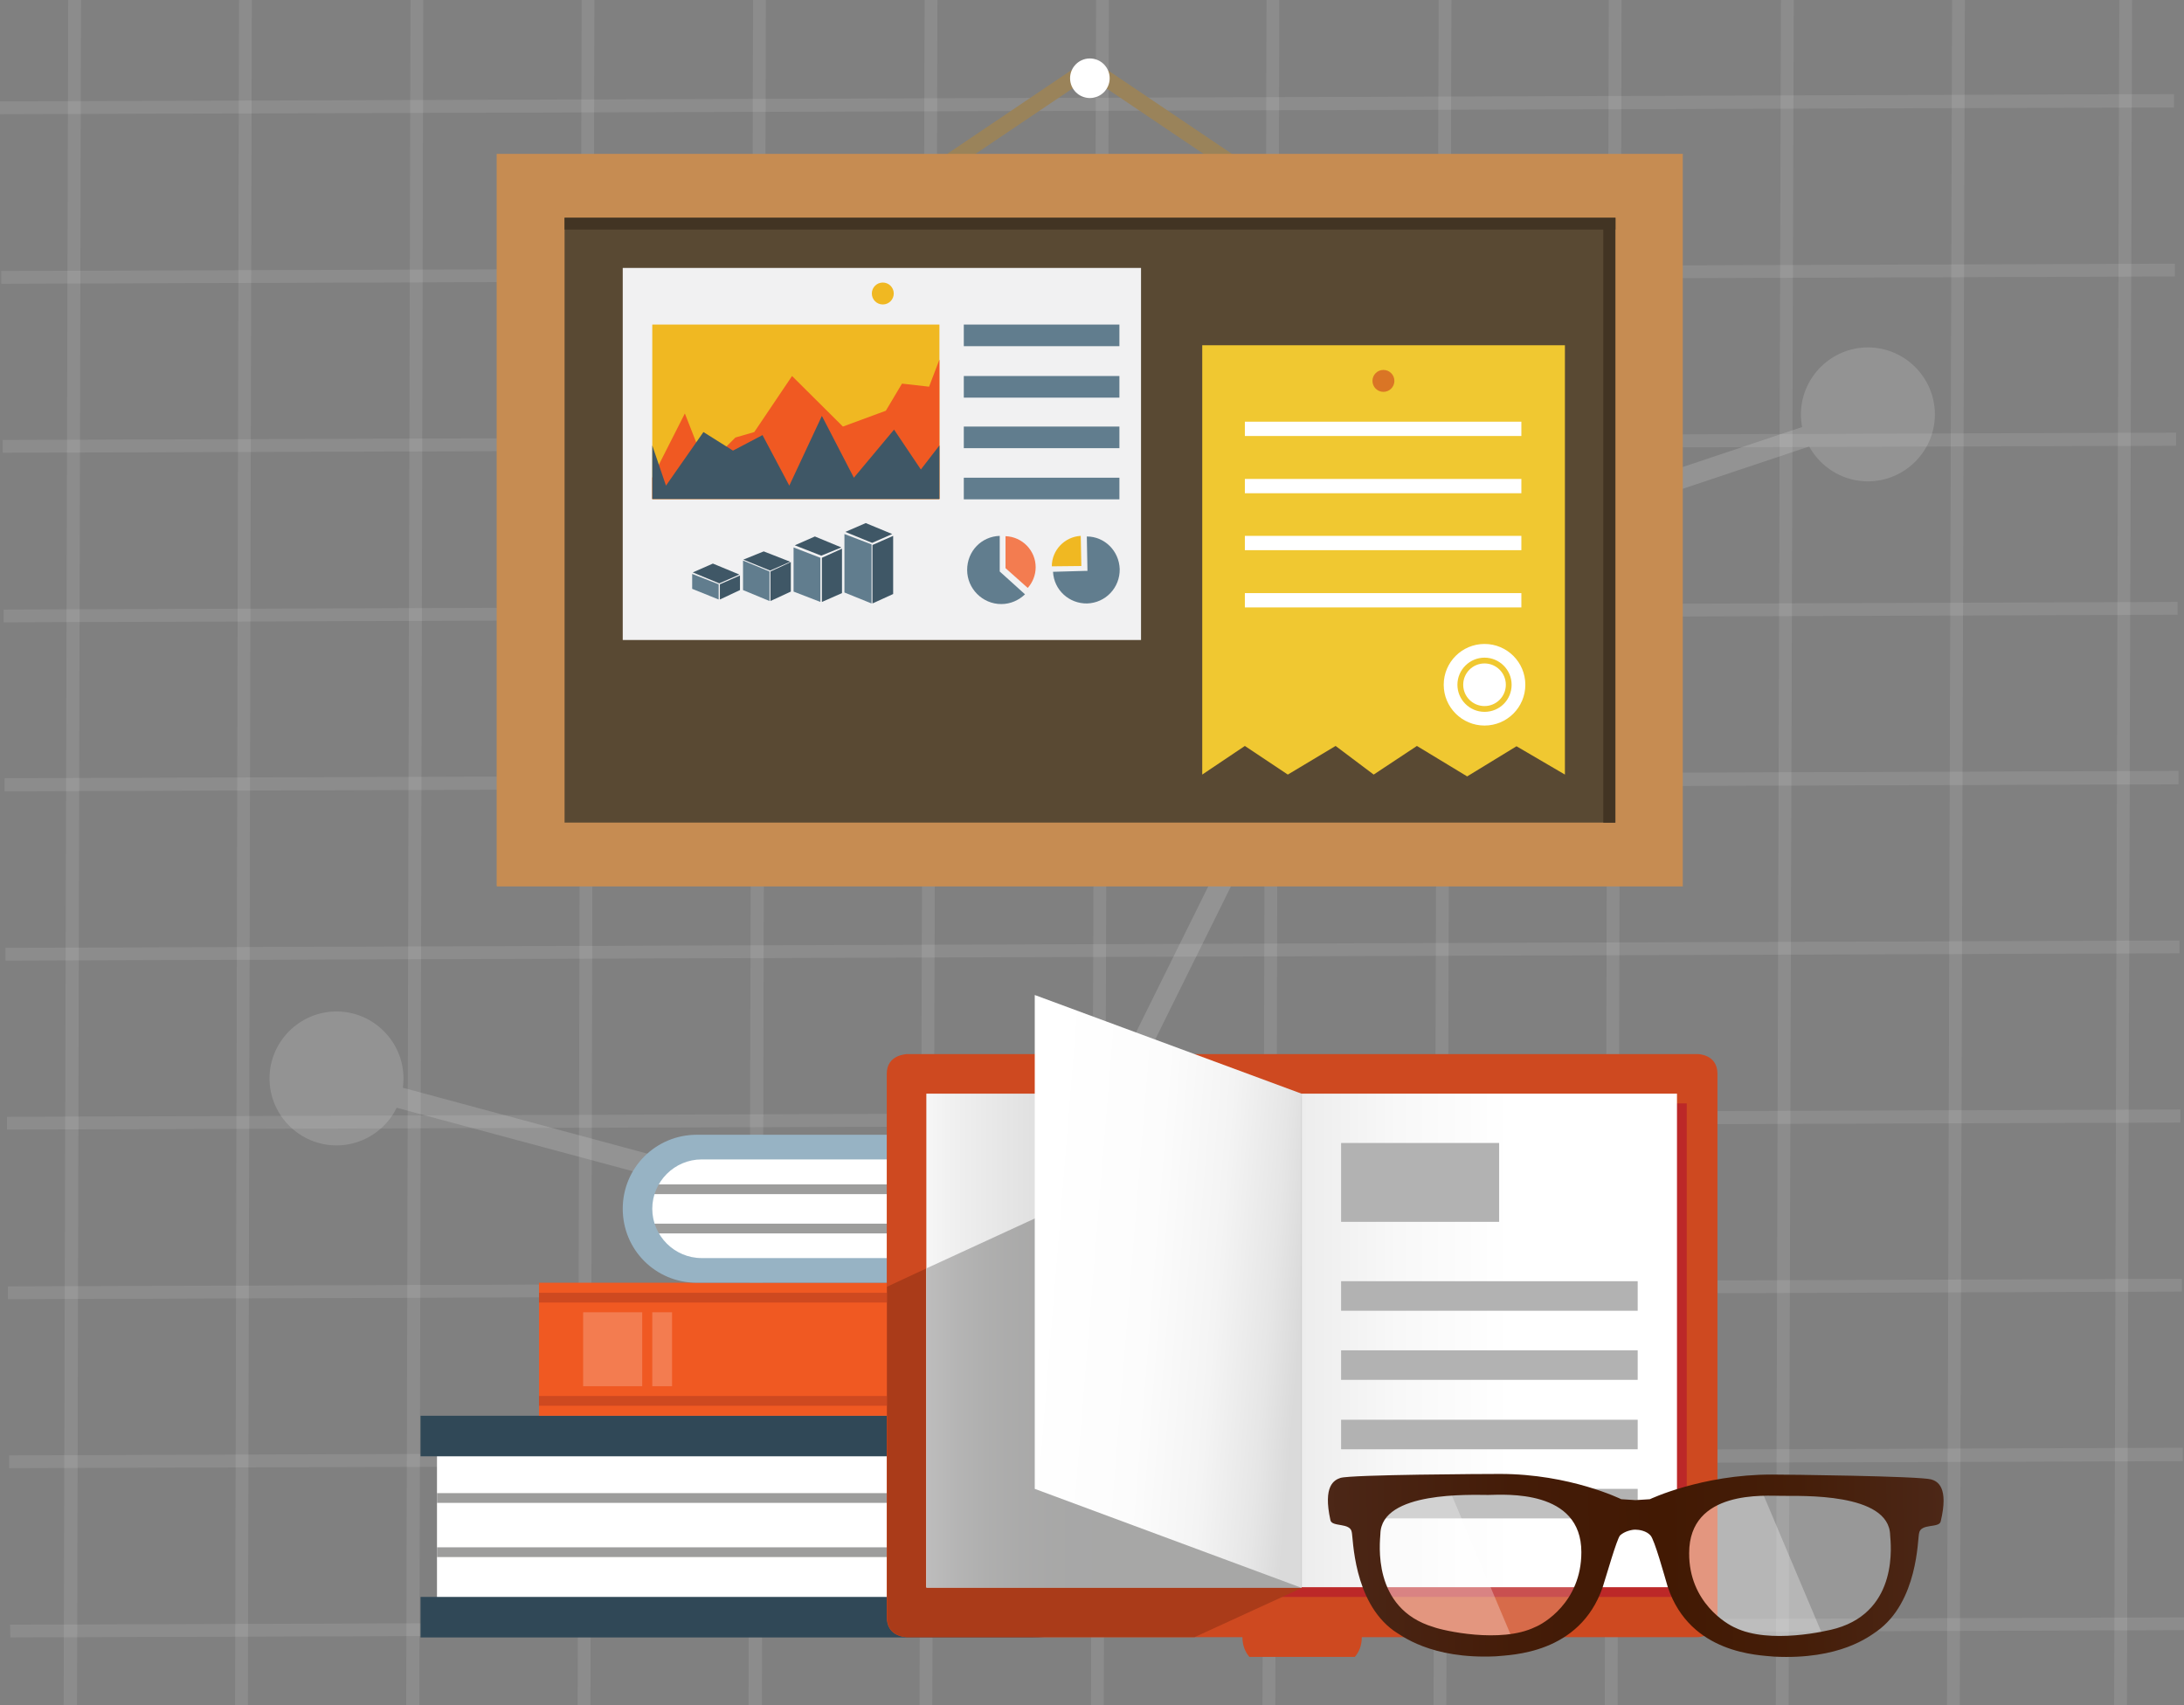 <?xml version="1.0" encoding="utf-8"?>
<!-- Generator: Adobe Illustrator 17.1.0, SVG Export Plug-In . SVG Version: 6.00 Build 0)  -->
<!DOCTYPE svg PUBLIC "-//W3C//DTD SVG 1.1//EN" "http://www.w3.org/Graphics/SVG/1.1/DTD/svg11.dtd">
<svg version="1.1" id="Layer_1" xmlns="http://www.w3.org/2000/svg" xmlns:xlink="http://www.w3.org/1999/xlink" x="0px" y="0px"
	 viewBox="121.4 0 717.2 560" enable-background="new 121.4 0 717.2 560" xml:space="preserve">
<rect x="121.4" y="0" width="717.2" height="560" fill="#808080" stroke="none"/>
<g id="Layer_2_1_">
</g>
<g id="Layer_1_1_">
	<g id="Layer_2">
		<polygon opacity="0.1" fill="#FFFFFF" enable-background="new    " points="198.6,560 202.8,560 204.1,0 199.9,0 		"/>
		<polygon opacity="0.1" fill="#FFFFFF" enable-background="new    " points="142.3,560 146.7,560 148,0 143.8,0 		"/>
		<polygon opacity="0.1" fill="#FFFFFF" enable-background="new    " points="254.8,560 259.1,560 260.4,0 256.2,0 		"/>
		<polygon opacity="0.1" fill="#FFFFFF" enable-background="new    " points="311.1,560 315.3,560 316.6,0 312.4,0 		"/>
		<polygon opacity="0.1" fill="#FFFFFF" enable-background="new    " points="367.2,560 371.6,560 372.9,0 368.7,0 		"/>
		
			<rect x="424.2" y="0" transform="matrix(-1 -3.011850e-03 3.011850e-03 -1 851.759 561.285)" opacity="0.1" fill="#FFFFFF" enable-background="new    " width="4.2" height="560"/>
		
			<rect x="480.5" y="0" transform="matrix(-1 -3.010658e-03 3.010658e-03 -1 964.359 561.454)" opacity="0.1" fill="#FFFFFF" enable-background="new    " width="4.2" height="560"/>
		<polygon opacity="0.1" fill="#FFFFFF" enable-background="new    " points="536,560 540.2,560 541.5,0 537.3,0 		"/>
		
			<rect x="593" y="0" transform="matrix(-1 -3.004936e-03 3.004936e-03 -1 1189.361 561.79)" opacity="0.1" fill="#FFFFFF" enable-background="new    " width="4.2" height="560"/>
		<polygon opacity="0.1" fill="#FFFFFF" enable-background="new    " points="648.4,560 652.6,560 653.9,0 649.7,0 		"/>
		
			<rect x="705.4" y="0" transform="matrix(-1 -3.006128e-03 3.006128e-03 -1 1414.161 562.128)" opacity="0.1" fill="#FFFFFF" enable-background="new    " width="4.2" height="560"/>
		
			<rect x="761.6" y="0" transform="matrix(-1 -3.006128e-03 3.006128e-03 -1 1526.562 562.297)" opacity="0.1" fill="#FFFFFF" enable-background="new    " width="4.2" height="560"/>
		<g opacity="0.1">
			<polygon fill="#FFFFFF" points="838.6,535.4 838.6,531.2 124.7,533.6 124.8,537.8 			"/>
			<polygon fill="#FFFFFF" points="838.2,479.9 838.2,475.5 124.4,478 124.4,482.2 			"/>
			<polygon fill="#FFFFFF" points="837.9,424.2 837.9,420 124,422.5 124,426.7 			"/>
			<polygon fill="#FFFFFF" points="837.4,368.7 837.4,364.4 123.7,366.8 123.7,371 			"/>
			<polygon fill="#FFFFFF" points="837.1,313.1 837.1,308.9 123.2,311.3 123.2,315.5 			"/>
			<polygon fill="#FFFFFF" points="836.8,257.6 836.8,253.2 122.9,255.6 122.9,259.9 			"/>
			<polygon fill="#FFFFFF" points="836.5,201.9 836.5,197.7 122.6,200.2 122.6,204.4 			"/>
			<polygon fill="#FFFFFF" points="836,146.4 836,142.1 122.3,144.5 122.3,148.7 			"/>
			<polygon fill="#FFFFFF" points="835.6,90.8 835.6,86.6 121.8,89 121.8,93.2 			"/>
			<polygon fill="#FFFFFF" points="835.3,35.3 835.3,30.9 121.4,33.3 121.4,37.5 			"/>
		</g>
		<g opacity="0.15">
			<g>
				<polygon fill="#FFFFFF" points="452.3,410.8 241.6,354 240,360.7 450.5,417.3 				"/>
				<polygon fill="#FFFFFF" points="569.6,187.2 454.2,420.4 460.2,423.4 575.5,190.3 				"/>
				<polygon fill="#FFFFFF" points="733.3,133.5 574.9,186.6 577.2,192.9 735.4,140 				"/>
				<path fill="#FFFFFF" d="M253.9,354.2c0-12.1-9.9-22-22-22s-22,9.9-22,22s9.9,22,22,22S253.9,366.3,253.9,354.2z"/>
				<path fill="#FFFFFF" d="M480.6,417.8c0-12.1-9.9-22-22-22s-22,9.9-22,22s9.9,22,22,22S480.6,430.1,480.6,417.8z"/>
				<path fill="#FFFFFF" d="M595.4,191.7c0-12.1-9.9-22-22-22s-22,9.9-22,22s9.9,22,22,22C585.6,213.7,595.4,203.9,595.4,191.7z"/>
				<path fill="#FFFFFF" d="M756.8,136.1c0-12.1-9.9-22-22-22s-22,9.9-22,22s9.9,22,22,22C746.9,158.1,756.8,148.2,756.8,136.1z"/>
			</g>
			<path fill="#FFFFFF" d="M246.1,354.2c0-7.8-6.3-14.1-13.9-14.1c-7.8,0-14.1,6.3-14.1,14.1s6.3,13.9,14.1,13.9
				C239.8,368.1,246.1,362,246.1,354.2z"/>
			<path fill="#FFFFFF" d="M472.3,417.8c0-7.8-6.3-14.1-14.1-14.1s-13.9,6.3-13.9,14.1c0,7.8,6.3,13.9,13.9,13.9
				C466,431.9,472.3,425.5,472.3,417.8z"/>
			<path fill="#FFFFFF" d="M587,191.7c0-7.8-6.3-14.1-13.9-14.1c-7.8,0-14.1,6.3-14.1,14.1s6.3,13.9,14.1,13.9
				C580.7,205.8,587,199.5,587,191.7z"/>
			<path fill="#FFFFFF" d="M748.8,136.6c0-7.8-6.3-14.1-14.1-14.1s-13.9,6.3-13.9,14.1s6.3,13.9,13.9,13.9
				C742.7,150.6,748.8,144.3,748.8,136.6z"/>
		</g>
		
			<rect x="816.5" y="0" transform="matrix(-1 -3.006128e-03 3.006128e-03 -1 1636.362 562.462)" opacity="0.1" fill="#FFFFFF" enable-background="new    " width="4.2" height="560"/>
	</g>
	<g id="_x2014_ÎÓÈ_x5F_1">
		<g>
			
				<rect x="424.2" y="37.3" transform="matrix(0.829 -0.559 0.559 0.829 55.064 260.028)" fill="#9A835A" width="57.3" height="5.2"/>
			
				<rect x="477.2" y="37.5" transform="matrix(-0.829 -0.559 0.559 -0.829 902.799 356.151)" fill="#9A835A" width="57.3" height="5.2"/>
			<circle fill="#FFFFFF" cx="479.3" cy="25.7" r="6.5"/>
			<g>
				<rect x="284.5" y="50.6" fill="#C68C52" width="389.5" height="240.4"/>
				<rect x="306.8" y="71.5" fill="#594933" width="345.1" height="198.7"/>
				<polygon fill="#C68C52" points="651.9,270.2 306.8,270.2 284.5,291.1 674.1,291.1 				"/>
				<polygon fill="#C68C52" points="306.8,71.5 651.9,71.5 674.1,50.6 284.5,50.6 				"/>
				<rect x="647.9" y="74.1" fill="#423423" width="3.9" height="196.1"/>
				<rect x="306.8" y="71.5" fill="#423423" width="345.1" height="3.9"/>
			</g>
		</g>
		<g>
			<rect x="264.9" y="472.6" fill="#FFFFFF" width="216.8" height="56.6"/>
			<rect x="264.9" y="490.4" fill="#9D9D9C" width="220.1" height="3.2"/>
			<rect x="264.9" y="508.2" fill="#9D9D9C" width="220.1" height="3.2"/>
			<path fill="#304857" d="M460.7,465H259.5v13.3h195.6c14.7,0,26.7,10.4,26.7,23.1c0,12.7-12,23.1-26.7,23.1H259.5v13.3h201.1
				c20.1,0,36.4-16.3,36.4-36.4S480.7,465,460.7,465z"/>
		</g>
		<g>
			<rect x="298.4" y="421.3" fill="#F05922" width="166.7" height="43.7"/>
			<rect x="298.4" y="458.5" fill="#CE4920" width="166.7" height="3.2"/>
			<rect x="298.4" y="424.6" fill="#CE4920" width="166.7" height="3.2"/>
			<rect x="312.9" y="431" fill="#F37C50" width="19.4" height="24.3"/>
			<rect x="335.6" y="431" fill="#F37C50" width="6.5" height="24.3"/>
		</g>
		<g>
			<polygon fill="#FFFFFF" points="337.2,416.5 453.7,416.5 453.7,379.3 338.8,379.3 334,384.1 334,411.6 			"/>
			<rect x="335.6" y="389" fill="#9D9D9C" width="118.1" height="3.2"/>
			<rect x="335.6" y="401.9" fill="#9D9D9C" width="118.1" height="3.2"/>
			<path fill="#97B3C4" d="M351.8,413.2c-8.9,0-16.2-7.3-16.2-16.2s7.3-16.2,16.2-16.2h106.8v-8.1H350.2
				c-13.4,0-24.3,10.8-24.3,24.3s10.8,24.3,24.3,24.3h108.4v-8.1L351.8,413.2L351.8,413.2z"/>
		</g>
		<g>
			<path fill="#CE4920" d="M412.6,352.7c0,5.8,0,146.3,0,178.5c0,6.5,6.5,6.5,6.5,6.5h110.3c0,2.9,1,5,2.3,6.5h34.6
				c1.3-1.5,2.3-3.6,2.3-6.5h110.3c0,0,6.5,0,6.5-6.5c0-32,0-172.6,0-178.5c0-6.5-6.5-6.5-6.5-6.5H419.1
				C419.1,346.3,412.6,346.3,412.6,352.7z"/>
			<rect x="529.4" y="362.4" fill="#BC2828" width="145.9" height="162.1"/>
			
				<linearGradient id="SVGID_1_" gradientUnits="userSpaceOnUse" x1="264.126" y1="272.085" x2="340.331" y2="272.085" gradientTransform="matrix(1.618 0 0 1.618 121.445 1.647949e-02)">
				<stop  offset="0" style="stop-color:#EDEDED"/>
				<stop  offset="0.256" style="stop-color:#F8F8F8"/>
				<stop  offset="0.559" style="stop-color:#FFFFFF"/>
				<stop  offset="1" style="stop-color:#FFFFFF"/>
			</linearGradient>
			<rect x="548.8" y="359.2" fill="url(#SVGID_1_)" width="123.3" height="162.1"/>
			<path fill="#AA3B19" d="M425.6,416.6l-12.9,6c0,0,0,101.9,0,108.6c0,6.5,6.5,6.5,6.5,6.5h94.5l35.3-16.2H425.7V416.6H425.6z"/>
			<rect x="561.8" y="375.4" fill="#B2B2B2" width="51.9" height="25.9"/>
			<rect x="561.8" y="420.8" fill="#B2B2B2" width="97.4" height="9.7"/>
			<rect x="561.8" y="443.5" fill="#B2B2B2" width="97.4" height="9.7"/>
			<rect x="561.8" y="466.3" fill="#B2B2B2" width="97.4" height="9.7"/>
			<rect x="561.8" y="489" fill="#B2B2B2" width="97.4" height="9.7"/>
			
				<linearGradient id="SVGID_2_" gradientUnits="userSpaceOnUse" x1="187.982" y1="272.085" x2="243.397" y2="272.085" gradientTransform="matrix(1.618 0 0 1.618 121.445 1.647949e-02)">
				<stop  offset="0" style="stop-color:#F6F6F6"/>
				<stop  offset="9.404379e-02" style="stop-color:#F0F0F0"/>
				<stop  offset="0.675" style="stop-color:#D2D2D2"/>
				<stop  offset="1" style="stop-color:#C6C6C6"/>
			</linearGradient>
			<rect x="425.6" y="359.2" fill="url(#SVGID_2_)" width="123.3" height="162.1"/>
			<g>
				<polygon fill="#DADADA" points="548.8,521.5 548.8,521.3 548.7,521.5 				"/>
				<polygon fill="#DADADA" points="425.6,416.6 425.6,521.5 548.7,521.5 548.8,521.3 548.8,360.8 548.5,360 				"/>
				
					<linearGradient id="SVGID_3_" gradientUnits="userSpaceOnUse" x1="187.982" y1="272.394" x2="264.126" y2="272.394" gradientTransform="matrix(1.618 0 0 1.618 121.445 1.647949e-02)">
					<stop  offset="0" style="stop-color:#706F6F"/>
					<stop  offset="4.569279e-03" style="stop-color:#6E6D6D"/>
					<stop  offset="8.170664e-02" style="stop-color:#51504F"/>
					<stop  offset="0.163" style="stop-color:#3A3A38"/>
					<stop  offset="0.251" style="stop-color:#2A2928"/>
					<stop  offset="0.348" style="stop-color:#20201E"/>
					<stop  offset="0.474" style="stop-color:#1D1D1B"/>
					<stop  offset="1" style="stop-color:#1D1D1B"/>
				</linearGradient>
				<polygon opacity="0.27" fill="url(#SVGID_3_)" enable-background="new    " points="425.6,416.6 425.6,521.5 548.7,521.5 
					548.8,521.3 548.8,360.8 548.5,360 				"/>
			</g>
			
				<linearGradient id="SVGID_4_" gradientUnits="userSpaceOnUse" x1="264.265" y1="264.348" x2="210.308" y2="259.959" gradientTransform="matrix(1.618 0 0 1.618 121.445 1.647949e-02)">
				<stop  offset="0" style="stop-color:#DADADA"/>
				<stop  offset="0.117" style="stop-color:#E6E6E6"/>
				<stop  offset="0.325" style="stop-color:#F4F4F4"/>
				<stop  offset="0.578" style="stop-color:#FCFCFC"/>
				<stop  offset="1" style="stop-color:#FFFFFF"/>
			</linearGradient>
			<polygon fill="url(#SVGID_4_)" points="461.2,489 548.8,521.5 548.8,359.2 461.2,326.8 			"/>
		</g>
		<g>
			<g>
				<path opacity="0.19" fill="#FFFFFF" enable-background="new    " d="M571.2,503c-0.3,2.9-3.4,26.7,18.9,33.5
					c3.2,1.1,23.9,6,36.4,0c2.8-1.1,16.7-8.9,16.7-26.9c0-22.7-27.2-20.5-33.3-20.5C603.5,489.1,571.5,487.7,571.2,503z"/>
				<path opacity="0.29" fill="#FFFFFF" enable-background="new    " d="M571.2,502.9c0.3-10.2,14.7-12.9,26.1-13.8l20.9,49.5
					c-11.6,1.8-25.4-1.5-28-2.4C567.8,529.6,570.9,505.8,571.2,502.9z"/>
			</g>
			<g>
				<path opacity="0.19" fill="#FFFFFF" enable-background="new    " d="M673.6,503c-0.3,2.9-3.4,26.7,18.9,33.5
					c3.2,1.1,23.9,6,36.4,0c2.8-1.1,16.7-8.9,16.7-26.9c0-22.7-27.2-20.5-33.3-20.5C706.1,489.1,673.9,487.7,673.6,503z"/>
				<path opacity="0.29" fill="#FFFFFF" enable-background="new    " d="M673.6,502.9c0.3-10.2,14.7-12.9,26.1-13.8l20.9,49.5
					c-11.6,1.8-25.4-1.5-28-2.4C670.2,529.6,673.3,505.8,673.6,502.9z"/>
			</g>
			
				<linearGradient id="SVGID_5_" gradientUnits="userSpaceOnUse" x1="-86.963" y1="320.07" x2="37.972" y2="320.07" gradientTransform="matrix(-1.618 3.284600e-02 3.284600e-02 1.618 608.847 -2.928)">
				<stop  offset="0" style="stop-color:#4C2717"/>
				<stop  offset="0.238" style="stop-color:#451E09"/>
				<stop  offset="0.455" style="stop-color:#421903"/>
				<stop  offset="0.699" style="stop-color:#441C08"/>
				<stop  offset="0.979" style="stop-color:#4B2616"/>
				<stop  offset="1" style="stop-color:#4C2717"/>
			</linearGradient>
			<path fill="url(#SVGID_5_)" d="M561.6,485.4c3.7-1.1,47.9-1.3,52.4-1.3c23,0,39.8,8.3,39.8,8.3l4.7,0.3l4.7-0.3
				c0,0,17-8.1,40-8.1c4.5,0,48.5,0.5,52.4,1.6c2.1,0.6,5.8,2.6,3.1,13.8c-0.5,2.3-6.6,0.5-7.1,3.9c-0.5,1.8-0.3,22.5-13.9,32.2
				c-2.4,1.6-12,9.4-33.7,8.3c-4.9-0.5-27.5-0.8-34.9-22.8c-1.1-3.7-4.4-15.7-5.7-17c-1.3-1.5-3.7-1.9-4.9-1.9h-0.2
				c-1,0-3.4,0.5-4.9,1.9c-1.1,1.3-4.5,13.3-5.7,17c-7.6,22-30.1,22.2-35.1,22.7c-21.5,1-31.2-7-33.5-8.4
				c-13.4-9.7-13.3-30.6-13.8-32.4c-0.5-3.2-6.5-1.6-7-3.9C555.8,488,559.5,486.1,561.6,485.4z M691.2,534.6
				c11.3,5.5,30.3,1.1,33.3,0.2c20.5-6,17.8-27.8,17.6-30.6c-0.3-14.1-29.6-12.8-35.4-12.9c-5.7,0-30.6-2.1-30.6,18.8
				C676,526.3,688.6,533.5,691.2,534.6z M592.2,534.4c2.9,1.1,22,5.5,33.3,0c2.6-1,15.2-8.1,15.2-24.6c0-20.7-24.9-18.9-30.6-18.8
				c-5.7,0-35.1-1.3-35.4,12.8C574.6,506.4,571.7,528.3,592.2,534.4z"/>
		</g>
		<g>
			<rect x="325.9" y="88" fill="#F1F1F2" width="170.2" height="122.2"/>
			<g>
				<g>
					<g>
						<polygon fill="#3F5766" points="374.4,187.7 374.4,197.4 381.1,194.3 381.1,184.6 						"/>
						<polygon fill="#617D8E" points="365.4,184.1 365.4,193.8 374.1,197.4 374.1,187.7 						"/>
						<polygon fill="#3F5766" points="365.5,183.8 374.3,187.4 380.9,184.5 372.2,181.1 						"/>
					</g>
					<g>
						<polygon fill="#3F5766" points="357.8,191.9 357.8,196.9 364.4,193.8 364.4,189 						"/>
						<polygon fill="#617D8E" points="357.4,191.9 348.7,188.5 348.7,193.4 357.4,196.9 						"/>
						<polygon fill="#3F5766" points="348.9,188 357.6,191.6 364.2,188.7 355.5,185.1 						"/>
					</g>
					<g>
						<polygon fill="#3F5766" points="382.4,179.1 391.1,182.5 397.7,179.8 389,176.2 						"/>
						<polygon fill="#3F5766" points="391.3,183.2 391.3,197.7 397.9,194.8 397.9,180.2 						"/>
						<polygon fill="#617D8E" points="382,179.8 382,194.3 390.8,197.7 390.8,183.2 						"/>
					</g>
					<g>
						<polygon fill="#3F5766" points="399,174.7 407.8,178.3 414.4,175.4 405.7,171.8 						"/>
						<polygon fill="#3F5766" points="407.9,179 407.9,198.2 414.7,195.1 414.7,176 						"/>
						<polygon fill="#617D8E" points="398.7,175.4 398.7,194.6 407.6,198.2 407.6,178.8 						"/>
					</g>
				</g>
			</g>
			<g>
				<rect x="335.6" y="106.6" fill="#F0B822" width="94.3" height="57.3"/>
				<g>
					<polygon fill="#F05922" points="335.6,156.9 335.6,163.9 429.9,163.9 429.9,118.1 426.5,127 417.6,126 412.3,134.9 
						398.2,140.1 381.5,123.5 369.1,141.9 362.9,143.7 353.2,153.4 346.3,135.8 					"/>
					<polygon fill="#3F5766" points="335.6,146.3 335.6,163.9 429.9,163.9 429.9,146.3 423.8,154.2 415,141.1 401.8,156.9 
						391.3,136.6 380.6,159.5 371.8,142.9 362.1,148 352.4,141.9 340.1,159.5 					"/>
				</g>
			</g>
			<rect x="437.9" y="106.6" fill="#617D8E" width="51.1" height="7.1"/>
			<rect x="437.9" y="156.9" fill="#617D8E" width="51.1" height="7.1"/>
			<rect x="437.9" y="140.1" fill="#617D8E" width="51.1" height="7.1"/>
			<rect x="437.9" y="123.5" fill="#617D8E" width="51.1" height="7.1"/>
			<g>
				<g>
					<path fill="#F37C50" d="M451.6,186.6l7.3,6.5c1.6-1.8,2.6-4.2,2.6-6.8c0-5.5-4.4-10-9.9-10.2V186.6z"/>
					<path fill="#617D8E" d="M449.7,187.7L449.7,187.7V176c-6,0.2-10.7,5-10.7,11.2c0,6.1,5,11.2,11.2,11.2c3.1,0,5.8-1.3,7.8-3.2
						L449.7,187.7z"/>
				</g>
				<g>
					<path fill="#F0B822" d="M476.5,185.9l-0.2-9.9c-5.3,0.3-9.5,4.7-9.5,10L476.5,185.9z"/>
					<path fill="#617D8E" d="M478.5,186.9v0.6h-0.6l-10.7,0.3c0.3,6,5.3,10.5,11.2,10.4c6.1-0.2,10.8-5.2,10.7-11.3
						c-0.2-6-5-10.7-10.8-10.7L478.5,186.9z"/>
				</g>
			</g>
		</g>
		<circle fill="#F0B822" cx="411.3" cy="96.4" r="3.6"/>
		<g>
			<polygon fill="#F0C831" points="635.3,113.4 516.2,113.4 516.2,254.4 530.2,245 544.3,254.4 560,245 572.5,254.4 586.7,245 
				603.2,255 619.4,245.1 635.3,254.4 			"/>
			<rect x="530.2" y="138.5" fill="#FFFFFF" width="90.8" height="4.7"/>
			<rect x="530.2" y="157.3" fill="#FFFFFF" width="90.8" height="4.7"/>
			<rect x="530.2" y="176" fill="#FFFFFF" width="90.8" height="4.7"/>
			<rect x="530.2" y="194.8" fill="#FFFFFF" width="90.8" height="4.7"/>
			<g>
				<path fill="#FFFFFF" d="M608.9,211.5c-7.4,0-13.4,6-13.4,13.4s6,13.4,13.4,13.4s13.4-6,13.4-13.4S616.3,211.5,608.9,211.5z
					 M608.9,233.8c-4.9,0-8.9-4-8.9-8.9s4-8.9,8.9-8.9s8.9,4,8.9,8.9S613.9,233.8,608.9,233.8z"/>
				<circle fill="#FFFFFF" cx="608.9" cy="224.9" r="7"/>
			</g>
		</g>
		<circle opacity="0.65" fill="#CE4920" enable-background="new    " cx="575.7" cy="125.1" r="3.6"/>
	</g>
</g>
</svg>
